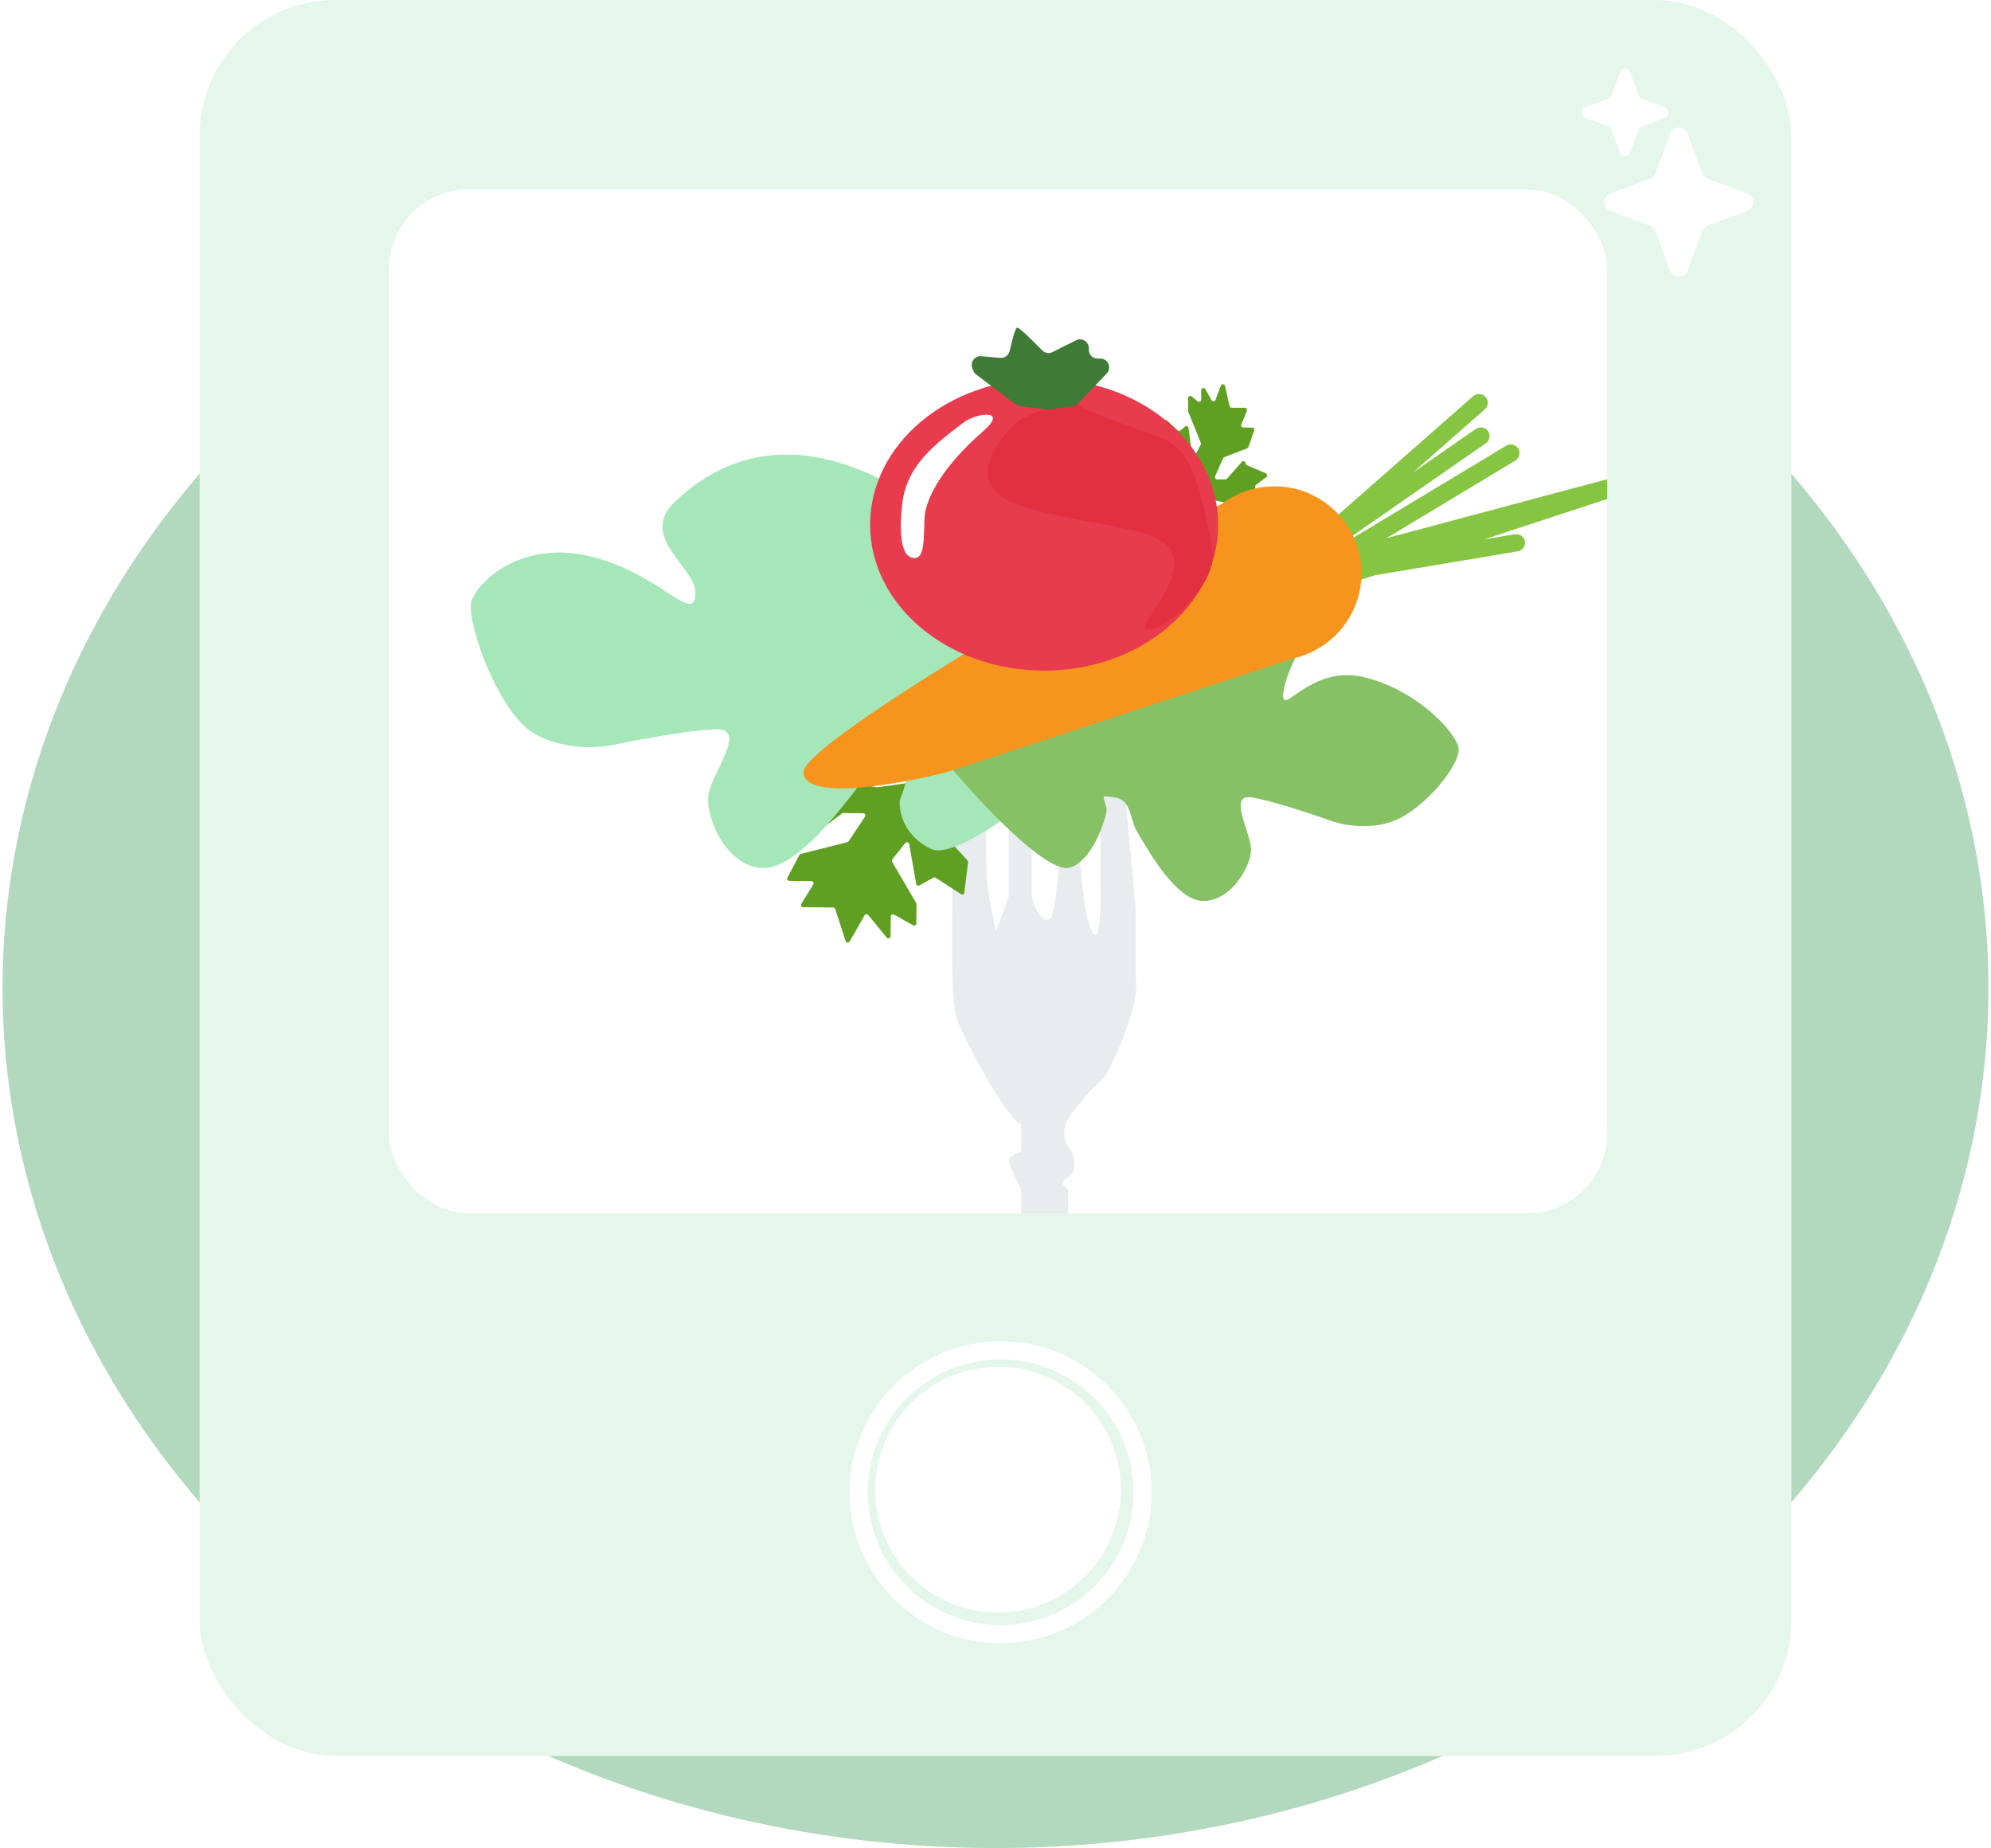 <svg width="389" height="361" viewBox="0 0 389 361" fill="none" xmlns="http://www.w3.org/2000/svg">
<ellipse cx="194.5" cy="193" rx="194" ry="168" fill="#B2D9BD"/>
<rect x="39" width="311" height="343" rx="26.513" fill="#E5F7EA"/>
<g clip-path="url(#clip0_3585_98825)">
<rect x="76" y="37" width="238" height="200" rx="15.563" fill="white"/>
<path d="M186.99 199.183C185.197 194.62 186.243 165.45 186.99 151.435L191.286 147L192.78 150.168C192.717 155.661 192.63 167.535 192.78 171.085C192.929 174.634 194.087 179.747 194.647 181.859L197.075 175.099V150.168H201.557V158.197V173.831C201.557 177.211 203.798 180.803 205.292 179.324C206.488 178.141 207.409 161.93 207.72 153.972V150.168L210.895 152.282V165.169C211.02 169.394 211.68 178.647 213.323 181.859C214.966 185.071 215.128 176.859 215.004 172.351V150.168L219.486 151.435L221.914 177.844V191.154C222.661 196.056 218.365 205.732 216.124 209.957C214.319 211.718 210.298 215.915 208.654 218.619C207.011 221.324 208.467 223.971 209.401 224.957C209.899 226.295 210.447 229.183 208.654 230.028C206.861 230.873 207.907 231.929 208.654 232.352L209.401 282H199.503V232.352C198.756 230.873 197.224 227.704 197.075 226.859C196.926 226.014 198.631 225.239 199.503 224.957V219.676C196.888 218.619 189.232 204.887 186.99 199.183Z" fill="#E9ECEF"/>
<path d="M234.69 78.059V76.229C234.69 75.787 235.276 75.633 235.493 76.018L236.704 78.162C236.883 78.479 237.351 78.443 237.479 78.102L238.524 75.336C238.674 74.938 239.25 74.978 239.344 75.393L240.234 79.32C240.278 79.516 240.452 79.655 240.653 79.655H243.221C243.525 79.655 243.733 79.964 243.618 80.246L242.523 82.932C242.408 83.215 242.615 83.524 242.92 83.524H244.636C244.931 83.524 245.138 83.815 245.041 84.094L243.924 87.305C243.883 87.424 243.792 87.518 243.675 87.564L239.194 89.312C239.088 89.354 239.002 89.436 238.957 89.54L237.419 93.041C237.295 93.325 237.502 93.643 237.812 93.643H239.425C239.549 93.643 239.666 93.59 239.748 93.497L242.632 90.213C242.887 89.922 243.366 90.103 243.366 90.489C243.366 90.657 243.466 90.809 243.62 90.875L247.32 92.459C247.623 92.588 247.672 92.997 247.409 93.196L245.41 94.704C245.303 94.786 245.239 94.912 245.239 95.047V97.305C245.239 97.436 245.18 97.559 245.077 97.641L243.523 98.875C243.424 98.954 243.294 98.985 243.17 98.959L236.259 97.531C236.2 97.518 236.138 97.519 236.079 97.532L232.649 98.29C232.381 98.349 232.127 98.145 232.127 97.87V94.957C232.127 94.876 232.104 94.797 232.061 94.728L227.076 86.819C227.027 86.74 227.004 86.649 227.011 86.557L227.326 82.434C227.354 82.074 227.785 81.907 228.048 82.153L230.074 84.057C230.233 84.205 230.477 84.212 230.644 84.073L231.523 83.335C231.784 83.117 232.183 83.273 232.225 83.611L232.844 88.523C232.896 88.939 233.453 89.041 233.649 88.67L234.597 86.875C234.656 86.763 234.663 86.631 234.616 86.513L232.158 80.427C232.137 80.376 232.127 80.321 232.127 80.266V77.779C232.127 77.418 232.546 77.218 232.827 77.446L233.99 78.392C234.271 78.62 234.69 78.42 234.69 78.059Z" fill="#5FA022"/>
<path d="M174.045 179.026L174.006 182.88C174.002 183.281 173.499 183.458 173.245 183.147L169.636 178.735C169.445 178.502 169.08 178.533 168.931 178.794L165.999 183.921C165.814 184.244 165.333 184.195 165.218 183.84L163.186 177.568C163.129 177.393 162.966 177.273 162.782 177.271L156.921 177.212C156.587 177.209 156.385 176.842 156.56 176.558L158.893 172.776C159.069 172.491 158.866 172.124 158.532 172.121L154.221 172.078C153.9 172.074 153.696 171.732 153.846 171.448L156.176 167.029C156.233 166.921 156.333 166.843 156.451 166.813L165.561 164.507C165.664 164.481 165.754 164.418 165.813 164.329L168.998 159.532C169.186 159.248 168.985 158.868 168.645 158.865L164.77 158.826C164.675 158.825 164.582 158.855 164.507 158.912L157.949 163.856C157.665 164.071 157.258 163.866 157.261 163.509L157.268 162.871C157.27 162.68 157.145 162.51 156.962 162.455L149.29 160.15C148.917 160.038 148.874 159.528 149.222 159.355L153.433 157.26C153.577 157.188 153.669 157.041 153.671 156.88L153.701 153.864C153.703 153.706 153.791 153.561 153.931 153.488L157.256 151.745C157.337 151.703 157.429 151.687 157.519 151.701L171.35 153.776C171.391 153.782 171.432 153.783 171.473 153.777L178.821 152.755C179.081 152.719 179.313 152.922 179.31 153.185L179.269 157.232C179.268 157.34 179.308 157.445 179.381 157.525L189.035 168.093C189.12 168.186 189.16 168.311 189.144 168.435L188.414 174.359C188.375 174.674 188.02 174.839 187.754 174.667L182.809 171.456C182.676 171.37 182.506 171.364 182.368 171.441L179.635 172.954C179.377 173.096 179.055 172.943 179.004 172.652L177.635 164.868C177.571 164.504 177.107 164.386 176.876 164.675L174.338 167.858C174.228 167.996 174.214 168.189 174.303 168.342L179.016 176.416C179.055 176.483 179.075 176.56 179.074 176.637L179.036 180.376C179.033 180.702 178.681 180.906 178.397 180.746L174.685 178.657C174.4 178.496 174.048 178.7 174.045 179.026Z" fill="#5FA022"/>
<path d="M202.356 120.987L183.497 100.94C175.019 94.401 151.369 78.45 131.069 98.796C125.443 105.515 136.104 111.043 135.868 115.919C135.574 122.014 129.852 112.931 116.94 109.102C102.181 104.724 93.181 113.737 92.108 117.492C91.034 121.247 97.29 139.278 104.454 143.343C110.186 146.595 117.133 146.13 119.891 145.491C124.723 144.49 135.546 142.482 140.187 142.458C145.988 142.429 138.971 151.214 138.401 155.318C137.831 159.422 141.528 168.583 148.298 169.525C155.068 170.467 163.934 158.313 166.593 155.058C169.253 151.802 171.212 145.66 175.621 145.715C179.148 145.76 177.211 152.816 175.802 156.339C175.601 158.449 176.546 163.303 181.936 165.838C187.325 168.373 206.603 152.537 215.569 144.301L214.461 134.386L202.356 120.987Z" fill="#A5E7B9"/>
<path d="M222.304 119.395L253.316 117C256.786 118.219 256.787 121.282 256.353 122.66C254.618 125.346 251.061 131.674 250.714 135.505C250.28 140.295 255.919 129.845 266.329 132.24C276.739 134.635 284.547 143.125 284.981 146.173C285.414 149.221 278.474 157.93 272.402 160.325C267.544 162.241 262.136 161.123 260.04 160.325C256.353 159.018 248.068 156.275 244.425 155.753C239.87 155.1 244.425 162.72 244.425 165.985C244.425 169.251 240.521 176 235.099 176C229.677 176 224.038 165.55 222.304 162.72C220.569 159.889 221.168 156.188 217.698 155.753C214.922 155.404 215.508 155.138 216.23 158.041C216.158 159.71 213.585 168.075 209.074 169.469C204.562 170.862 191.145 156.406 185 149.004L186.952 141.384L222.304 119.395Z" fill="#86C166"/>
<path fill-rule="evenodd" clip-rule="evenodd" d="M290.093 79.969C290.805 79.342 290.875 78.257 290.249 77.545C289.623 76.833 288.538 76.763 287.825 77.389L252.238 108.671L254.365 111.09L253.46 111.635L254.452 113.285L254.691 114.691L257.83 114.167L258.342 115.735L268.613 112.365L296.502 107.707C297.452 107.548 298.094 106.673 297.937 105.752C297.781 104.831 296.884 104.213 295.935 104.372L289.919 105.377L314.753 97.231C315.071 97.126 315.339 96.941 315.541 96.705L322.885 94.742C323.814 94.494 324.369 93.561 324.125 92.658C323.882 91.755 322.931 91.224 322.003 91.472L270.873 105.138L296.037 89.987C296.854 89.496 297.122 88.442 296.636 87.634C296.15 86.826 295.094 86.569 294.277 87.061L259.206 108.176L290.281 86.598C291.065 86.054 291.263 84.986 290.724 84.212C290.185 83.438 289.113 83.251 288.33 83.795L275.997 92.359L290.093 79.969ZM255.596 110.291L255.625 110.332L255.387 110.475L255.596 110.291Z" fill="#86C542"/>
<path fill-rule="evenodd" clip-rule="evenodd" d="M255.99 127.499C261.892 124.833 266 118.895 266 111.998C266 102.609 258.389 94.998 249 94.998C245.279 94.998 241.836 96.194 239.037 98.222C209.702 114.573 157 145.25 157 150.835C157 156.563 175.648 153.222 184.972 150.835L252.79 128.574C253.825 128.338 254.824 128.008 255.777 127.593L256 127.52L255.99 127.499Z" fill="#F7941D"/>
<ellipse cx="204" cy="102.5" rx="34" ry="28.5" fill="#E83B4E"/>
<path d="M176.256 98.585C177.088 90.764 182.935 86.599 188.341 82.475C190.736 80.655 197.169 79.815 192.109 84.213C184.05 91.218 181.139 97.148 180.692 100.496C180.387 102.78 180.97 108.617 179.016 108.964C177.287 109.272 175.281 107.743 176.256 98.585Z" fill="white"/>
<path d="M199.438 98.778C187.949 95.115 194.385 86.213 199.223 82.038C199.366 81.915 199.527 81.821 199.702 81.751C201.369 81.088 204.616 79.669 206.139 78.537C208.149 77.043 210.494 79.035 212.337 80.031C214.18 81.026 220.21 83.017 227.078 85.671C233.946 88.326 234.952 98.778 236.794 106.41C238.637 114.042 227.581 123 224.398 123C221.215 123 230.596 115.037 229.256 108.732C227.916 102.428 214.012 103.423 199.438 98.778Z" fill="#E23040"/>
<path d="M195.426 69.912L191.717 69.586C190.458 69.475 189.515 70.717 189.959 71.901L190.135 72.368C190.249 72.671 190.446 72.936 190.704 73.131L198.393 78.973C198.634 79.156 198.919 79.272 199.219 79.31L204.535 79.972C204.683 79.991 204.832 79.99 204.98 79.97L209.628 79.334C210.014 79.281 210.37 79.099 210.638 78.817L216.233 72.95C217.275 71.857 216.5 70.048 214.99 70.048H214.448C213.5 70.048 212.731 69.279 212.731 68.331V68.006C212.731 66.73 211.388 65.899 210.246 66.47L205.627 68.78C204.952 69.117 204.138 68.975 203.612 68.435C201.793 66.568 199.187 64 198.761 64C198.367 64 197.727 66.486 197.282 68.531C197.095 69.391 196.303 69.99 195.426 69.912Z" fill="#3F7A36"/>
</g>
<circle cx="195.5" cy="291.5" r="27.729" stroke="white" stroke-width="3.541"/>
<circle cx="195" cy="291" r="24" fill="white"/>
<g filter="url(#filter0_d_3585_98825)">
<path d="M316.495 8.717C316.84 7.784 318.16 7.784 318.505 8.717L320.165 13.202C320.273 13.495 320.505 13.726 320.798 13.835L325.283 15.495C326.216 15.84 326.216 17.16 325.283 17.505L320.798 19.165C320.505 19.273 320.273 19.505 320.165 19.798L318.505 24.283C318.16 25.216 316.84 25.216 316.495 24.283L314.835 19.798C314.727 19.505 314.495 19.273 314.202 19.165L309.717 17.505C308.784 17.16 308.784 15.84 309.717 15.495L314.202 13.835C314.495 13.726 314.727 13.495 314.835 13.202L316.495 8.717Z" fill="white"/>
</g>
<g filter="url(#filter1_d_3585_98825)">
<path d="M326.285 20.634C326.874 19.042 329.126 19.042 329.715 20.634L332.57 28.35C332.755 28.85 333.15 29.245 333.65 29.43L341.366 32.285C342.958 32.874 342.958 35.126 341.366 35.715L333.65 38.57C333.15 38.755 332.755 39.15 332.57 39.65L329.715 47.366C329.126 48.958 326.874 48.958 326.285 47.366L323.43 39.65C323.245 39.15 322.85 38.755 322.35 38.57L314.634 35.715C313.042 35.126 313.042 32.874 314.634 32.285L322.35 29.43C322.85 29.245 323.245 28.85 323.43 28.35L326.285 20.634Z" fill="white"/>
</g>
<defs>
<filter id="filter0_d_3585_98825" x="298.047" y="2.53" width="38.907" height="38.911" filterUnits="userSpaceOnUse" color-interpolation-filters="sRGB">
<feFlood flood-opacity="0" result="BackgroundImageFix"/>
<feColorMatrix in="SourceAlpha" type="matrix" values="0 0 0 0 0 0 0 0 0 0 0 0 0 0 0 0 0 0 127 0" result="hardAlpha"/>
<feOffset dy="5.485"/>
<feGaussianBlur stdDeviation="5.485"/>
<feComposite in2="hardAlpha" operator="out"/>
<feColorMatrix type="matrix" values="0 0 0 0 0.702 0 0 0 0 0.753 0 0 0 0 0.784 0 0 0 0.2 0"/>
<feBlend mode="normal" in2="BackgroundImageFix" result="effect1_dropShadow_3585_98825"/>
<feBlend mode="normal" in="SourceGraphic" in2="effect1_dropShadow_3585_98825" result="shape"/>
</filter>
<filter id="filter1_d_3585_98825" x="302.468" y="13.956" width="51.063" height="51.059" filterUnits="userSpaceOnUse" color-interpolation-filters="sRGB">
<feFlood flood-opacity="0" result="BackgroundImageFix"/>
<feColorMatrix in="SourceAlpha" type="matrix" values="0 0 0 0 0 0 0 0 0 0 0 0 0 0 0 0 0 0 127 0" result="hardAlpha"/>
<feOffset dy="5.485"/>
<feGaussianBlur stdDeviation="5.485"/>
<feComposite in2="hardAlpha" operator="out"/>
<feColorMatrix type="matrix" values="0 0 0 0 0.702 0 0 0 0 0.753 0 0 0 0 0.784 0 0 0 0.2 0"/>
<feBlend mode="normal" in2="BackgroundImageFix" result="effect1_dropShadow_3585_98825"/>
<feBlend mode="normal" in="SourceGraphic" in2="effect1_dropShadow_3585_98825" result="shape"/>
</filter>
<clipPath id="clip0_3585_98825">
<rect x="76" y="37" width="238" height="200" rx="15.563" fill="white"/>
</clipPath>
</defs>
</svg>
